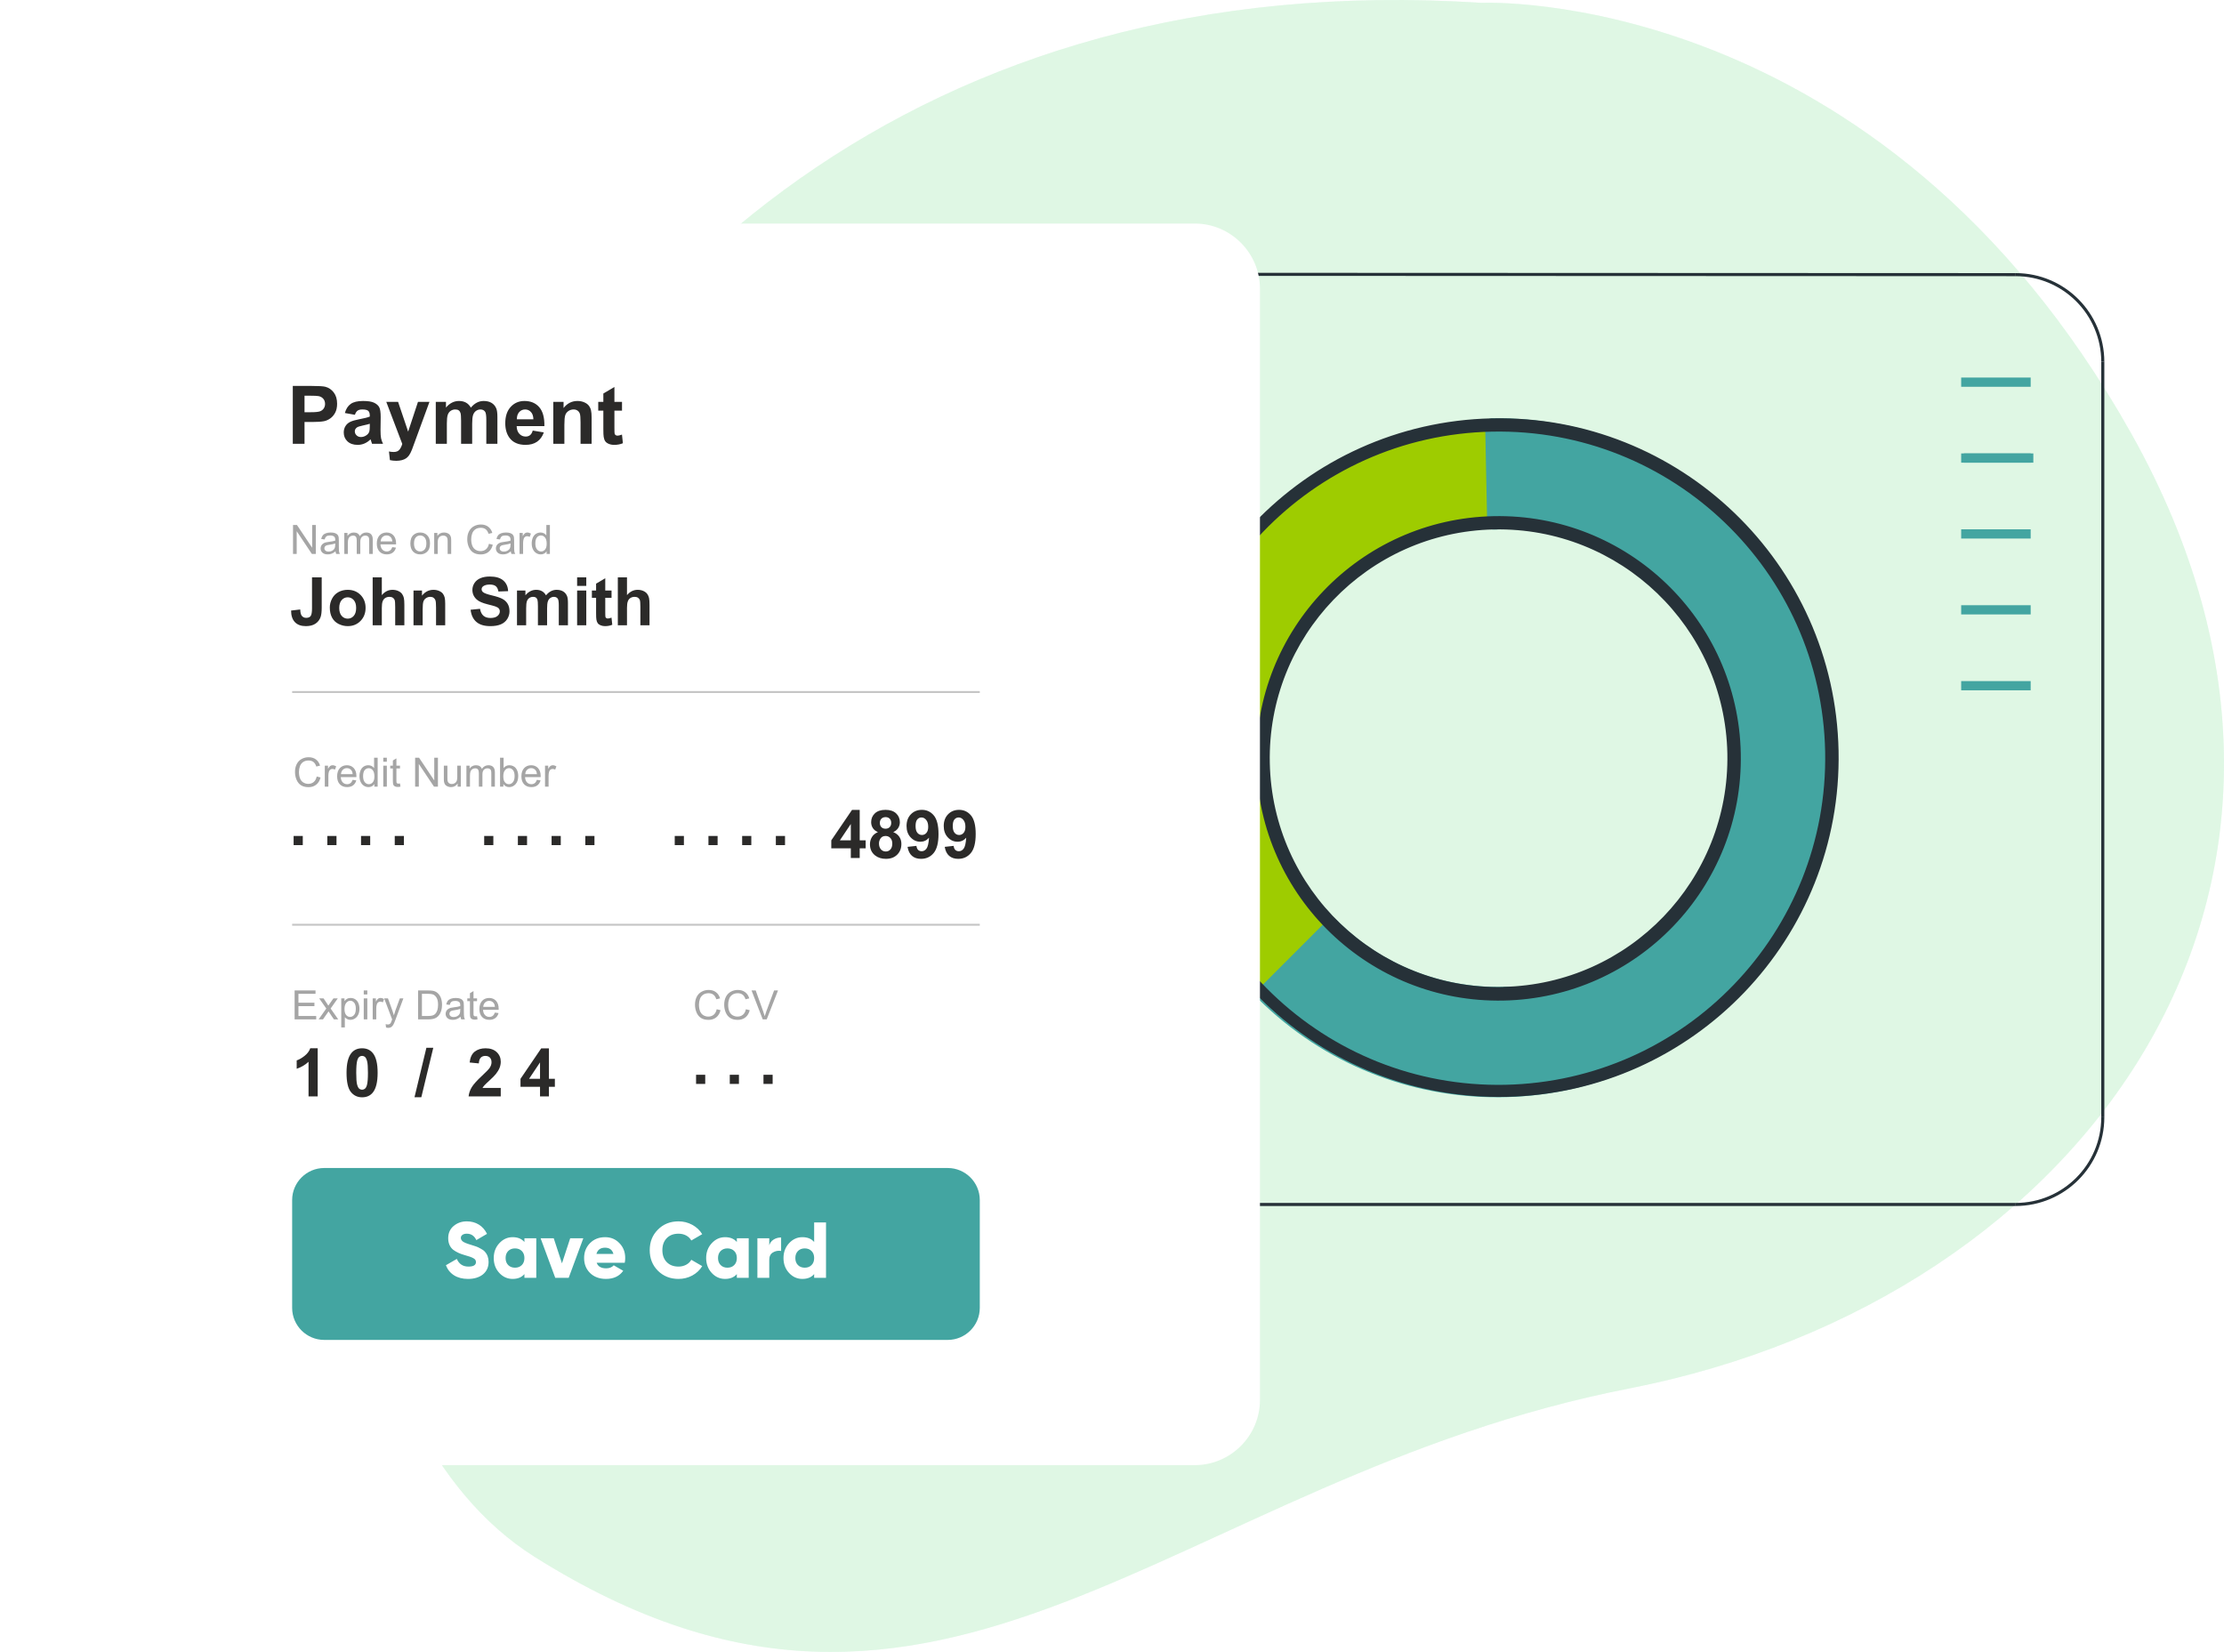 <svg width="3025" height="2247" viewBox="0 0 3025 2247" fill="none" xmlns="http://www.w3.org/2000/svg">
<path d="M2014.83 3.861C2014.83 3.861 2556.79 -21.49 2899.57 590.939C3242.34 1203.37 2839.04 1766.76 2215.88 1888.54C1592.73 2010.33 1282.37 2467.35 726.993 2117.45C171.62 1767.52 480.25 -95.903 2014.83 3.861V3.861Z" fill="#DFF7E5"/>
<path d="M2014.83 3.861C2014.83 3.861 2556.79 -21.49 2899.57 590.939C3242.34 1203.37 2839.04 1766.76 2215.88 1888.54C1592.73 2010.33 1282.37 2467.35 726.993 2117.45C171.62 1767.52 480.25 -95.903 2014.83 3.861V3.861Z" fill="#DFF7E5" fill-opacity="0.4"/>
<path d="M2741.72 373.544C2807.11 373.693 2860.07 426.707 2860.14 492.114" stroke="#263138" stroke-width="4.168" stroke-miterlimit="10" stroke-linejoin="round"/>
<path d="M2860.14 492.113V1519.69" stroke="#263138" stroke-width="4.168" stroke-miterlimit="10" stroke-linejoin="round"/>
<path d="M2860.14 1519.69C2860.07 1585.1 2807.11 1638.11 2741.72 1638.25" stroke="#263138" stroke-width="4.168" stroke-miterlimit="10" stroke-linejoin="round"/>
<path d="M2741.72 1638.25H1496.91" stroke="#263138" stroke-width="4.168" stroke-miterlimit="10" stroke-linejoin="round"/>
<path d="M1496.91 1638.25C1431.48 1638.11 1378.49 1585.11 1378.34 1519.69" stroke="#263138" stroke-width="4.168" stroke-miterlimit="10" stroke-linejoin="round"/>
<path d="M1378.34 1519.69V491.606" stroke="#263138" stroke-width="4.168" stroke-miterlimit="10" stroke-linejoin="round"/>
<path d="M1378.34 491.607C1378.49 426.185 1431.48 373.186 1496.91 373.052" stroke="#263138" stroke-width="4.168" stroke-miterlimit="10" stroke-linejoin="round"/>
<path d="M1496.91 373.052L2741.72 373.544" stroke="#263138" stroke-width="4.168" stroke-miterlimit="10" stroke-linejoin="round"/>
<path d="M2762.05 513.528H2667.52V526.085H2762.05V513.528Z" fill="#43A5A1"/>
<path d="M2762.05 616.737H2667.52V629.294H2762.05V616.737Z" fill="#43A5A1"/>
<path d="M2762.05 719.947H2667.52V732.504H2762.05V719.947Z" fill="#43A5A1"/>
<path d="M2762.05 823.172H2667.52V835.713H2762.05V823.172Z" fill="#43A5A1"/>
<path d="M2765.66 616.737H2671.14V629.294H2765.66V616.737Z" fill="#43A5A1"/>
<path d="M2762.05 926.382H2667.52V938.938H2762.05V926.382Z" fill="#43A5A1"/>
<path d="M2047.53 1484.72C1797.22 1489.81 1590.18 1291.02 1585.08 1040.72C1579.99 790.409 1778.77 583.363 2029.1 578.263C2279.4 573.178 2486.45 771.962 2491.53 1022.27C2496.64 1272.59 2297.84 1479.62 2047.53 1484.72ZM2031.8 711.283C1854.5 714.892 1713.71 861.542 1717.32 1038.82C1720.91 1216.12 1867.56 1356.92 2044.86 1353.31C2222.14 1349.7 2362.94 1203.05 2359.34 1025.77C2355.73 848.479 2209.09 707.675 2031.8 711.283Z" fill="#C6FF00"/>
<path d="M2047.53 1484.72C1797.22 1489.81 1590.18 1291.02 1585.08 1040.72C1579.99 790.409 1778.77 583.363 2029.1 578.263C2279.4 573.178 2486.45 771.962 2491.53 1022.27C2496.64 1272.59 2297.84 1479.62 2047.53 1484.72ZM2031.8 711.283C1854.5 714.892 1713.71 861.542 1717.32 1038.82C1720.91 1216.12 1867.56 1356.92 2044.86 1353.31C2222.14 1349.7 2362.94 1203.05 2359.34 1025.77C2355.73 848.479 2209.09 707.675 2031.8 711.283Z" fill="black" fill-opacity="0.2"/>
<path d="M2364.05 1355.85C2184.59 1536.84 1892.39 1538.11 1711.37 1358.68C1707.94 1355.13 1707.82 1349.54 1711.12 1345.84L1805.14 1251.8C1806.93 1250.13 1809.27 1249.16 1811.72 1249.06C1814.1 1249.22 1816.39 1250.16 1818.19 1251.74C1878.06 1311.68 1959.93 1344.41 2044.64 1342.28C2052.12 1342.13 2059.55 1341.98 2066.9 1341.82C2134.98 1337.97 2199.91 1311.83 2251.65 1267.42C2256.38 1263.11 2261.11 1258.99 2265.64 1254.49C2374.68 1145.46 2389.49 973.804 2300.72 847.718C2300.3 847.182 2299.95 846.57 2299.69 845.929C2297.61 843.17 2295.36 840.605 2293.1 837.846C2230.37 758.497 2132.96 714.654 2031.98 720.321C2027 720.41 2022.86 716.458 2022.78 711.477L2020.06 578.457C2019.96 573.432 2023.88 569.242 2028.9 569.033C2283.77 564.768 2493.85 767.906 2498.13 1022.78C2500.22 1147.36 2451.87 1267.48 2364.05 1355.85V1355.85Z" fill="#43A5A1"/>
<path d="M2028.9 569.033C1774.06 574.774 1572.12 786.025 1577.86 1040.87C1583.6 1295.71 1794.84 1497.64 2049.68 1491.9C2304.13 1486.17 2505.91 1275.54 2500.75 1021.09C2495.56 766.236 2284.76 563.843 2029.9 569.018C2029.58 569.033 2029.23 569.033 2028.9 569.033V569.033ZM2047.34 1475.49C1802.01 1480.49 1599.09 1285.66 1594.1 1040.33C1589.12 795.003 1783.95 592.088 2029.28 587.092C2274.59 582.111 2477.52 776.944 2482.5 1022.25C2487.27 1267.51 2292.57 1470.29 2047.34 1475.49ZM2031.6 702.053C1849.67 705.766 1705.17 856.249 1708.87 1038.2C1712.58 1220.14 1863.06 1364.63 2045.01 1360.93C2226.96 1357.24 2371.45 1206.74 2367.75 1024.79C2364.05 842.857 2213.55 698.354 2031.6 702.053ZM2044.64 1342.47C1872.78 1345.98 1730.62 1209.48 1727.13 1037.63C1723.63 865.763 1860.11 723.616 2031.98 720.112C2203.84 716.622 2345.99 853.102 2349.49 1024.97C2352.76 1196.72 2216.36 1338.67 2044.64 1342.28V1342.47V1342.47Z" fill="#263138"/>
<g filter="url(#filter0_d_100_66)">
<path fill-rule="evenodd" clip-rule="evenodd" d="M113.625 279.072H1625.09C1673.84 279.072 1713.73 318.963 1713.73 367.712V1879.17C1713.73 1927.92 1673.84 1967.8 1625.09 1967.8H113.625C64.876 1967.8 25 1927.92 25 1879.17V367.712C25 318.963 64.876 279.072 113.625 279.072V279.072Z" fill="white"/>
<path d="M398.246 578.665V499.927H423.747C433.41 499.927 439.703 500.314 442.626 501.09C447.144 502.283 450.917 504.848 453.959 508.815C457.002 512.766 458.523 517.881 458.523 524.16C458.523 528.991 457.643 533.048 455.898 536.343C454.138 539.639 451.916 542.234 449.232 544.113C446.533 545.992 443.789 547.229 441 547.841C437.198 548.586 431.725 548.974 424.537 548.974H414.203V578.665H398.246V578.665ZM414.203 513.229V535.672H422.867C429.115 535.672 433.276 535.24 435.393 534.419C437.496 533.599 439.151 532.317 440.344 530.542C441.537 528.768 442.134 526.74 442.134 524.398C442.134 521.52 441.299 519.149 439.628 517.285C437.943 515.406 435.826 514.243 433.246 513.766C431.352 513.408 427.564 513.229 421.838 513.229H414.203ZM482.726 539.192L469.081 536.761C470.617 531.198 473.271 527.068 477.029 524.398C480.802 521.714 486.379 520.387 493.791 520.387C500.516 520.387 505.542 521.162 508.838 522.758C512.118 524.354 514.445 526.367 515.787 528.827C517.129 531.288 517.8 535.777 517.8 542.338L517.576 559.935C517.576 564.945 517.815 568.644 518.292 571.03C518.769 573.401 519.679 575.951 520.991 578.665H506.034C505.646 577.681 505.154 576.219 504.587 574.266C504.349 573.371 504.17 572.789 504.051 572.506C501.486 575.041 498.742 576.935 495.804 578.188C492.866 579.455 489.764 580.097 486.439 580.097C480.593 580.097 475.97 578.501 472.6 575.31C469.23 572.148 467.545 568.107 467.545 563.231C467.545 560.024 468.305 557.146 469.856 554.626C471.392 552.106 473.54 550.167 476.328 548.825C479.087 547.483 483.084 546.32 488.303 545.306C495.342 543.993 500.248 542.741 502.962 541.607V540.086C502.962 537.149 502.246 535.061 500.815 533.793C499.368 532.555 496.654 531.929 492.672 531.929C489.973 531.929 487.885 532.466 486.379 533.54C484.858 534.598 483.65 536.492 482.726 539.192V539.192ZM502.962 551.39C501.023 552.031 497.966 552.807 493.776 553.701C489.585 554.596 486.842 555.476 485.559 556.326C483.606 557.743 482.606 559.502 482.606 561.635C482.606 563.767 483.397 565.587 484.977 567.123C486.543 568.659 488.542 569.434 490.987 569.434C493.701 569.434 496.296 568.539 498.772 566.75C500.591 565.378 501.799 563.738 502.365 561.754C502.753 560.472 502.962 558.011 502.962 554.402V551.39V551.39ZM525.405 521.595H541.466L555.156 562.082L568.518 521.595H584.146L564.014 576.533L560.39 586.434C559.048 589.76 557.781 592.295 556.573 594.055C555.38 595.785 553.993 597.216 552.427 598.305C550.876 599.393 548.952 600.243 546.656 600.855C544.389 601.451 541.794 601.765 538.916 601.765C536.023 601.765 533.16 601.451 530.356 600.855L529.044 589.089C531.4 589.536 533.548 589.775 535.456 589.775C538.976 589.775 541.571 588.746 543.256 586.688C544.956 584.615 546.253 581.976 547.148 578.784L525.405 521.595V521.595ZM592.736 521.595H606.589V529.379C611.555 523.384 617.49 520.387 624.35 520.387C628.004 520.387 631.18 521.132 633.849 522.639C636.549 524.13 638.741 526.411 640.456 529.454C642.961 526.411 645.675 524.13 648.568 522.639C651.461 521.132 654.563 520.387 657.859 520.387C662.049 520.387 665.583 521.222 668.491 522.922C671.384 524.637 673.562 527.127 674.978 530.423C676.037 532.839 676.544 536.791 676.544 542.234V578.665H661.467V546.096C661.467 540.429 660.96 536.791 659.917 535.15C658.53 533.003 656.367 531.929 653.459 531.929C651.357 531.929 649.358 532.57 647.494 533.853C645.63 535.15 644.288 537.044 643.453 539.52C642.633 542.01 642.23 545.932 642.23 551.3V578.665H627.154V547.438C627.154 541.906 626.885 538.312 626.348 536.716C625.826 535.105 624.991 533.883 623.858 533.107C622.74 532.317 621.204 531.929 619.28 531.929C616.954 531.929 614.866 532.555 613.017 533.793C611.138 535.061 609.825 536.865 609.02 539.221C608.2 541.592 607.797 545.514 607.797 550.972V578.665H592.736V521.595V521.595ZM724.622 560.636L739.684 563.156C737.76 568.674 734.703 572.879 730.542 575.772C726.367 578.65 721.147 580.097 714.884 580.097C704.967 580.097 697.615 576.861 692.873 570.374C689.115 565.154 687.236 558.593 687.236 550.659C687.236 541.205 689.697 533.778 694.633 528.425C699.569 523.056 705.817 520.387 713.363 520.387C721.833 520.387 728.529 523.19 733.435 528.797C738.327 534.405 740.683 542.994 740.459 554.581H702.73C702.85 559.055 704.058 562.545 706.384 565.035C708.696 567.525 711.589 568.778 715.033 568.778C717.404 568.778 719.388 568.122 720.969 566.839C722.594 565.572 723.802 563.499 724.622 560.636V560.636ZM725.502 545.35C725.398 540.966 724.279 537.626 722.132 535.359C719.984 533.062 717.39 531.929 714.303 531.929C711.022 531.929 708.308 533.137 706.16 535.538C704.028 537.939 702.969 541.22 703.014 545.35H725.502ZM804.702 578.665H789.641V549.586C789.641 543.427 789.313 539.445 788.671 537.641C788.015 535.836 786.971 534.434 785.495 533.435C784.034 532.421 782.274 531.929 780.216 531.929C777.577 531.929 775.22 532.645 773.118 534.077C771.015 535.508 769.583 537.402 768.823 539.758C768.033 542.114 767.645 546.484 767.645 552.866V578.665H752.568V521.595H766.541V529.961C771.552 523.563 777.83 520.387 785.435 520.387C788.776 520.387 791.833 520.983 794.607 522.176C797.395 523.384 799.483 524.905 800.9 526.754C802.331 528.633 803.316 530.736 803.867 533.107C804.434 535.463 804.702 538.834 804.702 543.233V578.665V578.665ZM846.04 521.595V533.569H835.706V556.684C835.706 561.381 835.795 564.11 836.004 564.886C836.198 565.661 836.645 566.303 837.361 566.81C838.047 567.302 838.897 567.555 839.896 567.555C841.313 567.555 843.326 567.078 845.98 566.109L847.248 577.845C843.744 579.351 839.792 580.097 835.363 580.097C832.649 580.097 830.203 579.634 828.026 578.725C825.848 577.815 824.253 576.622 823.239 575.176C822.21 573.699 821.524 571.746 821.121 569.255C820.808 567.496 820.644 563.931 820.644 558.563V533.569H813.71V521.595H820.644V510.261L835.706 501.358V521.595H846.04V521.595Z" fill="#2B2A29"/>
<path fill-rule="evenodd" clip-rule="evenodd" d="M440.927 1563.67H1289.11C1313.07 1563.67 1332.67 1583.26 1332.67 1607.21V1753.94C1332.67 1777.89 1313.07 1797.48 1289.11 1797.48H440.927C416.977 1797.48 397.367 1777.89 397.367 1753.94V1607.21C397.367 1583.26 416.977 1563.67 440.927 1563.67V1563.67Z" fill="#43A5A1"/>
<path d="M398.559 728.446V689.062H403.897L424.566 719.976V689.062H429.562V728.446H424.208L403.554 697.533V728.446H398.559V728.446ZM456.36 724.867C454.555 726.403 452.825 727.462 451.17 728.103C449.515 728.73 447.725 729.043 445.831 729.043C442.685 729.043 440.284 728.282 438.599 726.746C436.914 725.225 436.064 723.272 436.064 720.901C436.064 719.514 436.392 718.246 437.018 717.083C437.659 715.935 438.494 715.01 439.523 714.309C440.552 713.623 441.715 713.087 442.998 712.729C443.952 712.49 445.399 712.236 447.308 712.013C451.215 711.551 454.108 710.984 455.942 710.343C455.957 709.686 455.972 709.269 455.972 709.09C455.972 707.136 455.51 705.75 454.6 704.944C453.362 703.856 451.513 703.304 449.082 703.304C446.801 703.304 445.116 703.707 444.027 704.512C442.938 705.302 442.133 706.719 441.626 708.747L436.884 708.091C437.316 706.063 438.032 704.422 439.016 703.185C440.001 701.932 441.432 700.977 443.311 700.306C445.16 699.635 447.338 699.292 449.798 699.292C452.229 699.292 454.227 699.576 455.748 700.157C457.269 700.739 458.403 701.455 459.118 702.32C459.834 703.185 460.341 704.288 460.625 705.615C460.789 706.45 460.863 707.927 460.863 710.059V716.472C460.863 720.96 460.968 723.794 461.161 724.987C461.355 726.195 461.758 727.343 462.354 728.446H457.284C456.807 727.417 456.494 726.224 456.36 724.867V724.867ZM455.972 714.145C454.212 714.861 451.573 715.458 448.053 715.95C446.055 716.248 444.638 716.561 443.818 716.919C442.998 717.277 442.357 717.799 441.909 718.47C441.462 719.171 441.238 719.931 441.238 720.766C441.238 722.034 441.716 723.108 442.7 723.973C443.684 724.823 445.116 725.255 446.995 725.255C448.844 725.255 450.514 724.852 451.96 724.032C453.407 723.227 454.481 722.109 455.167 720.707C455.689 719.618 455.942 718.023 455.942 715.905L455.972 714.145V714.145ZM468.305 728.446V699.904H472.644V703.93C473.539 702.543 474.717 701.41 476.208 700.56C477.699 699.71 479.385 699.292 481.278 699.292C483.381 699.292 485.111 699.74 486.468 700.605C487.81 701.485 488.765 702.707 489.316 704.273C491.583 700.948 494.536 699.292 498.159 699.292C500.993 699.292 503.185 700.068 504.706 701.634C506.242 703.214 507.018 705.615 507.018 708.866V728.446H502.171V710.477C502.171 708.553 502.007 707.151 501.694 706.301C501.381 705.451 500.814 704.78 499.979 704.258C499.159 703.736 498.189 703.468 497.071 703.468C495.058 703.468 493.387 704.139 492.06 705.466C490.733 706.808 490.077 708.941 490.077 711.879V728.446H485.23V709.91C485.23 707.778 484.843 706.152 484.052 705.078C483.262 704.02 481.979 703.468 480.19 703.468C478.833 703.468 477.58 703.826 476.417 704.542C475.269 705.257 474.434 706.301 473.912 707.688C473.39 709.06 473.136 711.058 473.136 713.653V728.446H468.305V728.446ZM533.577 719.201L538.573 719.857C537.797 722.765 536.336 725.031 534.218 726.627C532.086 728.238 529.371 729.043 526.061 729.043C521.9 729.043 518.605 727.76 516.174 725.195C513.728 722.631 512.505 719.037 512.505 714.414C512.505 709.627 513.743 705.899 516.204 703.259C518.664 700.62 521.87 699.292 525.792 699.292C529.61 699.292 532.712 700.59 535.128 703.185C537.529 705.779 538.737 709.418 538.737 714.13C538.737 714.414 538.737 714.831 538.722 715.413H517.456C517.65 718.53 518.53 720.93 520.111 722.586C521.706 724.256 523.69 725.091 526.061 725.091C527.835 725.091 529.342 724.614 530.594 723.674C531.847 722.75 532.846 721.259 533.577 719.201V719.201ZM517.74 711.446H533.622C533.413 709.045 532.801 707.256 531.802 706.048C530.266 704.184 528.268 703.259 525.822 703.259C523.615 703.259 521.751 703.99 520.23 705.481C518.739 706.957 517.904 708.956 517.74 711.446V711.446ZM558.153 714.175C558.153 708.896 559.614 704.989 562.567 702.454C565.012 700.351 568.01 699.292 571.529 699.292C575.451 699.292 578.657 700.575 581.148 703.14C583.638 705.705 584.876 709.254 584.876 713.773C584.876 717.426 584.324 720.304 583.236 722.407C582.132 724.51 580.521 726.135 578.419 727.298C576.316 728.461 574.02 729.043 571.529 729.043C567.548 729.043 564.312 727.775 561.851 725.21C559.39 722.66 558.153 718.977 558.153 714.175V714.175ZM563.104 714.175C563.104 717.829 563.909 720.558 565.49 722.362C567.1 724.181 569.113 725.091 571.529 725.091C573.945 725.091 575.928 724.181 577.539 722.347C579.135 720.528 579.925 717.754 579.925 714.026C579.925 710.507 579.12 707.837 577.524 706.033C575.914 704.214 573.915 703.304 571.529 703.304C569.113 703.304 567.1 704.199 565.49 706.018C563.909 707.822 563.104 710.536 563.104 714.175V714.175ZM590.558 728.446V699.904H594.897V703.945C596.985 700.843 600.012 699.292 603.964 699.292C605.694 699.292 607.26 699.606 608.706 700.217C610.138 700.828 611.226 701.649 611.942 702.648C612.658 703.647 613.15 704.84 613.448 706.212C613.612 707.107 613.702 708.672 613.702 710.909V728.446H608.87V711.103C608.87 709.135 608.676 707.658 608.304 706.674C607.931 705.705 607.26 704.929 606.305 704.348C605.351 703.766 604.232 703.468 602.95 703.468C600.892 703.468 599.117 704.124 597.626 705.436C596.135 706.734 595.389 709.224 595.389 712.863V728.446H590.558V728.446ZM665.061 714.622L670.295 715.95C669.206 720.23 667.238 723.481 664.405 725.732C661.571 727.969 658.111 729.103 654.01 729.103C649.775 729.103 646.331 728.238 643.676 726.508C641.022 724.778 639.008 722.288 637.622 719.007C636.235 715.726 635.534 712.222 635.534 708.464C635.534 704.363 636.309 700.784 637.89 697.742C639.456 694.684 641.678 692.358 644.571 690.777C647.449 689.197 650.64 688.406 654.1 688.406C658.037 688.406 661.347 689.405 664.017 691.419C666.701 693.417 668.58 696.235 669.639 699.859L664.524 701.067C663.614 698.219 662.287 696.116 660.557 694.819C658.812 693.506 656.635 692.865 654.01 692.865C650.983 692.865 648.463 693.581 646.435 695.027C644.407 696.474 642.975 698.427 642.17 700.873C641.335 703.319 640.932 705.839 640.932 708.434C640.932 711.774 641.409 714.697 642.379 717.187C643.363 719.693 644.869 721.557 646.927 722.795C648.97 724.032 651.192 724.644 653.578 724.644C656.501 724.644 658.961 723.809 660.975 722.123C662.988 720.438 664.36 717.948 665.061 714.622V714.622ZM694.766 724.867C692.977 726.403 691.247 727.462 689.592 728.103C687.922 728.73 686.147 729.043 684.238 729.043C681.107 729.043 678.691 728.282 677.006 726.746C675.321 725.225 674.485 723.272 674.485 720.901C674.485 719.514 674.799 718.246 675.44 717.083C676.081 715.935 676.916 715.01 677.93 714.309C678.974 713.623 680.122 713.087 681.42 712.729C682.374 712.49 683.806 712.236 685.729 712.013C689.637 711.551 692.515 710.984 694.364 710.343C694.379 709.686 694.394 709.269 694.394 709.09C694.394 707.136 693.931 705.75 693.007 704.944C691.769 703.856 689.935 703.304 687.489 703.304C685.208 703.304 683.522 703.707 682.449 704.512C681.36 705.302 680.555 706.719 680.033 708.747L675.306 708.091C675.738 706.063 676.439 704.422 677.438 703.185C678.422 701.932 679.854 700.977 681.718 700.306C683.582 699.635 685.759 699.292 688.205 699.292C690.651 699.292 692.634 699.576 694.17 700.157C695.691 700.739 696.81 701.455 697.525 702.32C698.241 703.185 698.748 704.288 699.046 705.615C699.196 706.45 699.285 707.927 699.285 710.059V716.472C699.285 720.96 699.389 723.794 699.583 724.987C699.777 726.195 700.18 727.343 700.761 728.446H695.706C695.229 727.417 694.916 726.224 694.766 724.867V724.867ZM694.394 714.145C692.634 714.861 689.994 715.458 686.475 715.95C684.477 716.248 683.06 716.561 682.24 716.919C681.405 717.277 680.779 717.799 680.331 718.47C679.884 719.171 679.645 719.931 679.645 720.766C679.645 722.034 680.137 723.108 681.122 723.973C682.091 724.823 683.522 725.255 685.401 725.255C687.265 725.255 688.921 724.852 690.382 724.032C691.829 723.227 692.902 722.109 693.573 720.707C694.11 719.618 694.364 718.023 694.364 715.905L694.394 714.145V714.145ZM706.667 728.446V699.904H711.006V704.273C712.11 702.245 713.139 700.903 714.078 700.262C715.033 699.62 716.062 699.292 717.195 699.292C718.82 699.292 720.476 699.799 722.176 700.828L720.446 705.287C719.268 704.631 718.105 704.303 716.927 704.303C715.868 704.303 714.928 704.616 714.093 705.257C713.258 705.884 712.662 706.764 712.304 707.897C711.767 709.612 711.498 711.476 711.498 713.534V728.446H706.667V728.446ZM743.456 728.446V724.823C741.652 727.641 738.982 729.043 735.478 729.043C733.211 729.043 731.108 728.417 729.214 727.164C727.306 725.926 725.829 724.167 724.785 721.93C723.742 719.693 723.22 717.113 723.22 714.19C723.22 711.357 723.697 708.777 724.636 706.465C725.591 704.154 727.007 702.379 728.901 701.142C730.795 699.904 732.913 699.292 735.254 699.292C736.984 699.292 738.505 699.665 739.847 700.381C741.189 701.112 742.278 702.066 743.113 703.229V689.062H747.96V728.446H743.456V728.446ZM728.156 714.205C728.156 717.859 728.931 720.573 730.482 722.377C732.018 724.181 733.837 725.091 735.94 725.091C738.058 725.091 739.862 724.226 741.338 722.496C742.815 720.781 743.56 718.142 743.56 714.608C743.56 710.715 742.815 707.867 741.294 706.033C739.787 704.214 737.938 703.304 735.716 703.304C733.569 703.304 731.779 704.184 730.333 705.928C728.886 707.673 728.156 710.432 728.156 714.205V714.205Z" fill="#A5A5A5"/>
<path d="M424.388 760.329H437.571V801.593C437.571 806.991 437.108 811.137 436.154 814.044C434.871 817.832 432.575 820.889 429.22 823.186C425.894 825.482 421.48 826.631 415.992 826.631C409.565 826.631 404.614 824.841 401.169 821.247C397.695 817.653 395.95 812.389 395.92 805.44L408.372 803.978C408.536 807.707 409.058 810.316 409.997 811.852C411.414 814.194 413.547 815.357 416.425 815.357C419.318 815.357 421.391 814.522 422.584 812.837C423.777 811.166 424.388 807.707 424.388 802.428V760.329V760.329ZM448.591 801.279C448.591 797.119 449.605 793.107 451.663 789.215C453.706 785.323 456.599 782.37 460.342 780.327C464.085 778.269 468.261 777.24 472.884 777.24C480.012 777.24 485.858 779.567 490.421 784.204C494.984 788.857 497.251 794.703 497.251 801.801C497.251 808.959 494.954 814.88 490.361 819.577C485.753 824.289 479.952 826.631 472.973 826.631C468.648 826.631 464.533 825.646 460.596 823.693C456.689 821.739 453.706 818.876 451.663 815.088C449.605 811.301 448.591 806.693 448.591 801.279V801.279ZM461.416 801.935C461.416 806.618 462.519 810.212 464.741 812.702C466.963 815.208 469.692 816.445 472.958 816.445C476.194 816.445 478.923 815.208 481.13 812.702C483.322 810.212 484.426 806.588 484.426 801.846C484.426 797.223 483.322 793.659 481.13 791.169C478.923 788.678 476.194 787.426 472.958 787.426C469.692 787.426 466.963 788.678 464.741 791.169C462.519 793.659 461.416 797.253 461.416 801.935V801.935ZM519.336 760.329V784.458C523.392 779.656 528.239 777.24 533.861 777.24C536.754 777.24 539.364 777.777 541.69 778.836C544.002 779.91 545.746 781.267 546.924 782.937C548.102 784.577 548.908 786.412 549.34 788.425C549.773 790.453 549.996 793.57 549.996 797.805V825.453H537.529V800.564C537.529 795.613 537.291 792.481 536.814 791.139C536.336 789.812 535.486 788.753 534.264 787.977C533.056 787.187 531.535 786.799 529.715 786.799C527.613 786.799 525.749 787.291 524.093 788.305C522.453 789.305 521.245 790.826 520.484 792.854C519.724 794.882 519.336 797.879 519.336 801.831V825.453H506.884V760.329H519.336V760.329ZM605.546 825.453H593.094V801.399C593.094 796.299 592.81 793.003 592.288 791.527C591.737 790.02 590.872 788.872 589.664 788.037C588.441 787.202 586.994 786.799 585.294 786.799C583.117 786.799 581.164 787.381 579.434 788.574C577.689 789.752 576.496 791.333 575.87 793.271C575.213 795.225 574.9 798.834 574.9 804.113V825.453H562.433V778.239H573.991V785.174C578.121 779.88 583.326 777.24 589.619 777.24C592.378 777.24 594.898 777.747 597.195 778.732C599.491 779.731 601.221 780.983 602.399 782.519C603.577 784.07 604.397 785.815 604.845 787.769C605.322 789.722 605.546 792.511 605.546 796.149V825.453V825.453ZM640.083 804.351L652.893 803.069C653.668 807.364 655.219 810.51 657.575 812.523C659.917 814.537 663.093 815.536 667.075 815.536C671.295 815.536 674.471 814.641 676.604 812.851C678.751 811.062 679.825 808.974 679.825 806.573C679.825 805.037 679.363 803.725 678.468 802.636C677.573 801.563 676.007 800.623 673.756 799.833C672.235 799.281 668.745 798.342 663.287 796.984C656.263 795.225 651.342 793.077 648.509 790.512C644.512 786.918 642.529 782.534 642.529 777.374C642.529 774.049 643.468 770.932 645.332 768.024C647.211 765.131 649.91 762.939 653.445 761.418C656.979 759.897 661.229 759.151 666.225 759.151C674.367 759.151 680.496 760.956 684.612 764.58C688.728 768.203 690.89 773.02 691.099 779.06L677.916 779.522C677.349 776.152 676.157 773.751 674.322 772.274C672.488 770.798 669.729 770.067 666.061 770.067C662.273 770.067 659.29 770.843 657.158 772.423C655.786 773.438 655.085 774.795 655.085 776.495C655.085 778.031 655.741 779.358 657.039 780.446C658.694 781.848 662.705 783.31 669.088 784.831C675.471 786.322 680.183 787.903 683.24 789.513C686.297 791.124 688.683 793.331 690.413 796.134C692.143 798.938 693.008 802.398 693.008 806.499C693.008 810.227 691.979 813.731 689.906 816.997C687.833 820.248 684.895 822.679 681.107 824.26C677.32 825.84 672.592 826.631 666.941 826.631C658.709 826.631 652.386 824.737 647.972 820.934C643.558 817.146 640.933 811.614 640.083 804.351V804.351ZM703.193 778.239H714.661V784.682C718.762 779.731 723.653 777.24 729.35 777.24C732.362 777.24 734.986 777.867 737.194 779.104C739.43 780.357 741.25 782.236 742.652 784.741C744.724 782.236 746.976 780.357 749.362 779.104C751.763 777.867 754.328 777.24 757.057 777.24C760.517 777.24 763.44 777.941 765.841 779.358C768.241 780.76 770.031 782.818 771.209 785.547C772.074 787.56 772.506 790.811 772.506 795.314V825.453H760.04V798.52C760.04 793.823 759.622 790.811 758.757 789.469C757.594 787.694 755.804 786.799 753.418 786.799C751.674 786.799 750.018 787.321 748.467 788.38C746.946 789.469 745.828 791.019 745.142 793.077C744.456 795.135 744.128 798.371 744.128 802.815V825.453H731.661V799.624C731.661 795.046 731.437 792.063 730.99 790.751C730.558 789.424 729.872 788.425 728.932 787.769C728.007 787.112 726.74 786.799 725.144 786.799C723.221 786.799 721.491 787.306 719.955 788.335C718.419 789.394 717.33 790.87 716.659 792.824C715.988 794.777 715.66 798.028 715.66 802.547V825.453H703.193V778.239V778.239ZM784.973 771.887V760.329H797.44V771.887H784.973ZM784.973 825.453V778.239H797.44V825.453H784.973ZM831.799 778.239V788.156H823.254V807.274C823.254 811.151 823.328 813.418 823.493 814.044C823.657 814.686 824.029 815.223 824.611 815.64C825.193 816.058 825.893 816.266 826.729 816.266C827.892 816.266 829.562 815.864 831.754 815.073L832.798 824.767C829.905 826.004 826.639 826.631 822.956 826.631C820.719 826.631 818.706 826.258 816.901 825.497C815.097 824.737 813.77 823.753 812.949 822.56C812.099 821.337 811.518 819.726 811.19 817.653C810.921 816.207 810.787 813.269 810.787 808.825V788.156H805.061V778.239H810.787V768.874L823.254 761.508V778.239H831.799V778.239ZM852.811 760.329V784.458C856.852 779.656 861.713 777.24 867.335 777.24C870.228 777.24 872.838 777.777 875.15 778.836C877.476 779.91 879.221 781.267 880.399 782.937C881.577 784.577 882.382 786.412 882.815 788.425C883.247 790.453 883.456 793.57 883.456 797.805V825.453H871.004V800.564C871.004 795.613 870.765 792.481 870.288 791.139C869.796 789.812 868.961 788.753 867.738 787.977C866.53 787.187 865.009 786.799 863.175 786.799C861.087 786.799 859.223 787.291 857.568 788.305C855.912 789.305 854.719 790.826 853.959 792.854C853.183 794.882 852.811 797.879 852.811 801.831V825.453H840.344V760.329H852.811V760.329Z" fill="#2B2A29"/>
<path d="M430.769 1031.17L436.003 1032.48C434.915 1036.76 432.946 1040.01 430.113 1042.27C427.279 1044.5 423.82 1045.64 419.719 1045.64C415.484 1045.64 412.039 1044.77 409.384 1043.04C406.73 1041.33 404.702 1038.82 403.33 1035.54C401.943 1032.26 401.242 1028.76 401.242 1025C401.242 1020.9 402.018 1017.32 403.598 1014.28C405.164 1011.22 407.386 1008.91 410.279 1007.31C413.157 1005.73 416.349 1004.94 419.808 1004.94C423.745 1004.94 427.056 1005.94 429.725 1007.95C432.409 1009.95 434.288 1012.77 435.347 1016.39L430.232 1017.6C429.322 1014.75 427.995 1012.67 426.251 1011.35C424.521 1010.06 422.343 1009.4 419.719 1009.4C416.692 1009.4 414.171 1010.12 412.143 1011.56C410.115 1013.02 408.684 1014.98 407.878 1017.41C407.043 1019.85 406.641 1022.37 406.641 1024.97C406.641 1028.31 407.118 1031.23 408.087 1033.74C409.071 1036.23 410.577 1038.09 412.635 1039.33C414.678 1040.57 416.9 1041.18 419.286 1041.18C422.209 1041.18 424.67 1040.34 426.683 1038.66C428.696 1036.97 430.068 1034.48 430.769 1031.17V1031.17ZM441.789 1044.98V1016.44H446.129V1020.81C447.232 1018.78 448.261 1017.45 449.201 1016.8C450.155 1016.15 451.184 1015.83 452.318 1015.83C453.943 1015.83 455.598 1016.35 457.298 1017.36L455.569 1021.82C454.391 1021.17 453.227 1020.84 452.049 1020.84C450.99 1020.84 450.051 1021.15 449.216 1021.79C448.381 1022.42 447.784 1023.3 447.426 1024.43C446.889 1026.15 446.621 1028.03 446.621 1030.07V1044.98H441.789V1044.98ZM479.623 1035.73L484.618 1036.39C483.843 1039.3 482.381 1041.57 480.264 1043.18C478.131 1044.77 475.417 1045.58 472.107 1045.58C467.946 1045.58 464.65 1044.29 462.22 1041.73C459.774 1039.18 458.551 1035.57 458.551 1030.95C458.551 1026.16 459.789 1022.43 462.249 1019.79C464.71 1017.15 467.916 1015.83 471.838 1015.83C475.656 1015.83 478.758 1017.12 481.173 1019.72C483.574 1022.31 484.782 1025.95 484.782 1030.66C484.782 1030.95 484.782 1031.38 484.752 1031.95H463.502C463.681 1035.06 464.576 1037.46 466.156 1039.13C467.752 1040.79 469.736 1041.63 472.107 1041.63C473.881 1041.63 475.387 1041.15 476.64 1040.22C477.893 1039.28 478.892 1037.79 479.623 1035.73V1035.73ZM463.785 1027.98H479.667C479.459 1025.58 478.847 1023.79 477.848 1022.58C476.312 1020.73 474.314 1019.79 471.868 1019.79C469.661 1019.79 467.797 1020.54 466.276 1022.02C464.785 1023.51 463.949 1025.49 463.785 1027.98V1027.98ZM509.164 1044.98V1041.36C507.36 1044.18 504.691 1045.58 501.186 1045.58C498.904 1045.58 496.817 1044.97 494.923 1043.7C493.014 1042.46 491.538 1040.7 490.494 1038.46C489.45 1036.23 488.928 1033.65 488.928 1030.74C488.928 1027.89 489.405 1025.31 490.345 1023C491.299 1020.69 492.716 1018.91 494.61 1017.68C496.504 1016.44 498.621 1015.83 500.962 1015.83C502.692 1015.83 504.213 1016.2 505.555 1016.92C506.898 1017.65 507.986 1018.6 508.821 1019.76V1005.6H513.668V1044.98H509.164V1044.98ZM493.864 1030.74C493.864 1034.39 494.639 1037.11 496.19 1038.93C497.726 1040.72 499.546 1041.63 501.648 1041.63C503.766 1041.63 505.57 1040.76 507.047 1039.03C508.523 1037.32 509.269 1034.68 509.269 1031.14C509.269 1027.26 508.523 1024.4 507.002 1022.58C505.496 1020.75 503.647 1019.85 501.425 1019.85C499.277 1019.85 497.488 1020.72 496.026 1022.46C494.595 1024.22 493.864 1026.98 493.864 1030.74V1030.74ZM521.318 1011.1V1005.6H526.165V1011.1H521.318ZM521.318 1044.98V1016.44H526.165V1044.98H521.318ZM544.045 1040.66L544.701 1044.94C543.344 1045.22 542.121 1045.37 541.062 1045.37C539.317 1045.37 537.96 1045.08 536.991 1044.53C536.022 1043.97 535.351 1043.25 534.948 1042.34C534.56 1041.43 534.367 1039.52 534.367 1036.61V1020.18H530.788V1016.44H534.367V1009.38L539.198 1006.48V1016.44H544.045V1020.18H539.198V1036.9C539.198 1038.27 539.288 1039.16 539.452 1039.55C539.631 1039.96 539.899 1040.27 540.287 1040.51C540.675 1040.73 541.211 1040.85 541.927 1040.85C542.464 1040.85 543.165 1040.79 544.045 1040.66V1040.66ZM564.639 1044.98V1005.6H569.993L590.661 1036.51V1005.6H595.657V1044.98H590.303L569.65 1014.07V1044.98H564.639ZM622.455 1044.98V1040.73C620.233 1043.97 617.221 1045.58 613.418 1045.58C611.748 1045.58 610.182 1045.26 608.72 1044.62C607.259 1043.97 606.185 1043.16 605.47 1042.19C604.769 1041.21 604.277 1040.01 603.993 1038.61C603.799 1037.66 603.695 1036.15 603.695 1034.09V1016.44H608.542V1032.23C608.542 1034.75 608.631 1036.45 608.825 1037.33C609.138 1038.6 609.779 1039.58 610.763 1040.31C611.748 1041.03 612.956 1041.4 614.402 1041.4C615.849 1041.4 617.206 1041.03 618.473 1040.3C619.741 1039.55 620.636 1038.54 621.172 1037.26C621.694 1035.99 621.948 1034.12 621.948 1031.69V1016.44H626.794V1044.98H622.455ZM634.4 1044.98V1016.44H638.739V1020.46C639.634 1019.08 640.812 1017.94 642.304 1017.11C643.795 1016.26 645.48 1015.83 647.374 1015.83C649.476 1015.83 651.206 1016.27 652.563 1017.14C653.905 1018.02 654.86 1019.24 655.412 1020.82C657.678 1017.5 660.631 1015.83 664.255 1015.83C667.088 1015.83 669.28 1016.62 670.801 1018.18C672.337 1019.75 673.113 1022.15 673.113 1025.42V1044.98H668.266V1027.01C668.266 1025.09 668.102 1023.7 667.789 1022.84C667.476 1021.99 666.909 1021.31 666.074 1020.79C665.254 1020.27 664.285 1020.02 663.166 1020.02C661.153 1020.02 659.483 1020.67 658.156 1022C656.828 1023.34 656.172 1025.47 656.172 1028.41V1044.98H651.326V1026.46C651.326 1024.31 650.938 1022.7 650.148 1021.63C649.357 1020.55 648.075 1020.02 646.285 1020.02C644.928 1020.02 643.675 1020.36 642.512 1021.09C641.364 1021.79 640.529 1022.84 640.007 1024.22C639.485 1025.59 639.232 1027.59 639.232 1030.19V1044.98H634.4V1044.98ZM684.655 1044.98H680.152V1005.6H684.983V1019.66C687.026 1017.11 689.636 1015.83 692.797 1015.83C694.557 1015.83 696.227 1016.18 697.793 1016.89C699.359 1017.59 700.641 1018.59 701.655 1019.87C702.67 1021.15 703.46 1022.69 704.027 1024.49C704.608 1026.3 704.892 1028.22 704.892 1030.28C704.892 1035.15 703.684 1038.93 701.268 1041.58C698.852 1044.25 695.959 1045.58 692.574 1045.58C689.203 1045.58 686.564 1044.18 684.655 1041.39V1044.98ZM684.596 1030.5C684.596 1033.9 685.073 1036.38 685.997 1037.9C687.518 1040.37 689.561 1041.63 692.156 1041.63C694.274 1041.63 696.108 1040.7 697.629 1038.87C699.165 1037.03 699.941 1034.3 699.941 1030.68C699.941 1026.95 699.21 1024.22 697.733 1022.45C696.257 1020.67 694.468 1019.79 692.38 1019.79C690.262 1019.79 688.443 1020.7 686.907 1022.54C685.371 1024.37 684.596 1027.03 684.596 1030.5V1030.5ZM730.258 1035.73L735.253 1036.39C734.478 1039.3 733.017 1041.57 730.899 1043.18C728.766 1044.77 726.052 1045.58 722.742 1045.58C718.581 1045.58 715.286 1044.29 712.855 1041.73C710.409 1039.18 709.186 1035.57 709.186 1030.95C709.186 1026.16 710.424 1022.43 712.885 1019.79C715.345 1017.15 718.551 1015.83 722.473 1015.83C726.291 1015.83 729.393 1017.12 731.809 1019.72C734.21 1022.31 735.417 1025.95 735.417 1030.66C735.417 1030.95 735.417 1031.38 735.388 1031.95H714.137C714.316 1035.06 715.211 1037.46 716.792 1039.13C718.387 1040.79 720.371 1041.63 722.742 1041.63C724.516 1041.63 726.023 1041.15 727.275 1040.22C728.528 1039.28 729.527 1037.79 730.258 1035.73V1035.73ZM714.421 1027.98H730.302C730.094 1025.58 729.482 1023.79 728.483 1022.58C726.947 1020.73 724.949 1019.79 722.503 1019.79C720.296 1019.79 718.432 1020.54 716.911 1022.02C715.42 1023.51 714.585 1025.49 714.421 1027.98V1027.98ZM741.323 1044.98V1016.44H745.662V1020.81C746.766 1018.78 747.795 1017.45 748.734 1016.8C749.689 1016.15 750.718 1015.83 751.851 1015.83C753.477 1015.83 755.132 1016.35 756.817 1017.36L755.102 1021.82C753.924 1021.17 752.746 1020.84 751.583 1020.84C750.524 1020.84 749.584 1021.15 748.749 1021.79C747.914 1022.42 747.318 1023.3 746.96 1024.43C746.423 1026.15 746.155 1028.03 746.155 1030.07V1044.98H741.323V1044.98Z" fill="#A5A5A5"/>
<path d="M1157.25 1141.99V1128.89H1130.69V1118.02L1158.86 1076.6H1169.34V1117.98H1177.44V1128.89H1169.34V1141.99H1157.25V1141.99ZM1157.25 1117.98V1095.74L1142.37 1117.98H1157.25ZM1194.13 1106.78C1190.92 1105.41 1188.56 1103.54 1187.12 1101.16C1185.64 1098.77 1184.91 1096.15 1184.91 1093.31C1184.91 1088.45 1186.61 1084.42 1190 1081.26C1193.38 1078.09 1198.2 1076.51 1204.43 1076.51C1210.61 1076.51 1215.39 1078.09 1218.81 1081.26C1222.22 1084.42 1223.94 1088.45 1223.94 1093.31C1223.94 1096.32 1223.15 1099.01 1221.57 1101.38C1220 1103.72 1217.79 1105.53 1214.95 1106.78C1218.57 1108.22 1221.31 1110.36 1223.21 1113.15C1225.09 1115.95 1226.03 1119.16 1226.03 1122.81C1226.03 1128.85 1224.12 1133.74 1220.28 1137.51C1216.47 1141.29 1211.37 1143.16 1205 1143.16C1199.09 1143.16 1194.17 1141.61 1190.24 1138.48C1185.6 1134.81 1183.27 1129.76 1183.27 1123.35C1183.27 1119.81 1184.15 1116.56 1185.9 1113.61C1187.64 1110.66 1190.38 1108.37 1194.13 1106.78V1106.78ZM1196.74 1094.22C1196.74 1096.71 1197.44 1098.67 1198.82 1100.05C1200.24 1101.45 1202.11 1102.16 1204.43 1102.16C1206.79 1102.16 1208.67 1101.44 1210.08 1100.02C1211.49 1098.62 1212.2 1096.67 1212.2 1094.18C1212.2 1091.82 1211.5 1089.94 1210.11 1088.54C1208.7 1087.12 1206.85 1086.42 1204.57 1086.42C1202.17 1086.42 1200.27 1087.12 1198.85 1088.56C1197.45 1089.97 1196.74 1091.88 1196.74 1094.22V1094.22ZM1195.56 1122.14C1195.56 1125.61 1196.44 1128.31 1198.2 1130.25C1199.96 1132.19 1202.14 1133.16 1204.76 1133.16C1207.34 1133.16 1209.46 1132.22 1211.14 1130.36C1212.83 1128.49 1213.66 1125.79 1213.66 1122.29C1213.66 1119.2 1212.81 1116.74 1211.1 1114.86C1209.38 1113 1207.22 1112.06 1204.6 1112.06C1201.54 1112.06 1199.29 1113.13 1197.78 1115.25C1196.3 1117.37 1195.56 1119.66 1195.56 1122.14V1122.14ZM1234.41 1126.85L1246.5 1125.52C1246.8 1128 1247.56 1129.83 1248.8 1131.01C1250.02 1132.2 1251.66 1132.8 1253.67 1132.8C1256.24 1132.8 1258.4 1131.61 1260.19 1129.22C1261.98 1126.85 1263.11 1121.9 1263.62 1114.43C1260.49 1118.07 1256.57 1119.89 1251.85 1119.89C1246.75 1119.89 1242.32 1117.92 1238.61 1113.97C1234.9 1110 1233.05 1104.87 1233.05 1098.53C1233.05 1091.93 1235 1086.6 1238.92 1082.56C1242.85 1078.52 1247.86 1076.51 1253.91 1076.51C1260.5 1076.51 1265.93 1079.07 1270.17 1084.17C1274.4 1089.3 1276.52 1097.71 1276.52 1109.45C1276.52 1121.36 1274.33 1129.97 1269.93 1135.25C1265.53 1140.53 1259.8 1143.16 1252.73 1143.16C1247.65 1143.16 1243.56 1141.81 1240.43 1139.08C1237.3 1136.36 1235.29 1132.28 1234.41 1126.85V1126.85ZM1262.52 1099.55C1262.52 1095.52 1261.59 1092.4 1259.74 1090.2C1257.91 1087.97 1255.76 1086.87 1253.35 1086.87C1251.03 1086.87 1249.12 1087.78 1247.6 1089.6C1246.08 1091.42 1245.32 1094.39 1245.32 1098.52C1245.32 1102.71 1246.16 1105.79 1247.81 1107.76C1249.45 1109.72 1251.53 1110.7 1254.02 1110.7C1256.4 1110.7 1258.42 1109.76 1260.06 1107.87C1261.7 1105.97 1262.52 1103.2 1262.52 1099.55V1099.55ZM1284.99 1126.85L1297.08 1125.52C1297.38 1128 1298.16 1129.83 1299.38 1131.01C1300.6 1132.2 1302.24 1132.8 1304.26 1132.8C1306.82 1132.8 1308.98 1131.61 1310.77 1129.22C1312.56 1126.85 1313.7 1121.9 1314.2 1114.43C1311.07 1118.07 1307.15 1119.89 1302.44 1119.89C1297.34 1119.89 1292.91 1117.92 1289.19 1113.97C1285.48 1110 1283.63 1104.87 1283.63 1098.53C1283.63 1091.93 1285.59 1086.6 1289.51 1082.56C1293.43 1078.52 1298.44 1076.51 1304.5 1076.51C1311.1 1076.51 1316.51 1079.07 1320.75 1084.17C1324.99 1089.3 1327.1 1097.71 1327.1 1109.45C1327.1 1121.36 1324.91 1129.97 1320.51 1135.25C1316.11 1140.53 1310.39 1143.16 1303.32 1143.16C1298.25 1143.16 1294.15 1141.81 1291.01 1139.08C1287.88 1136.36 1285.87 1132.28 1284.99 1126.85V1126.85ZM1313.1 1099.55C1313.1 1095.52 1312.18 1092.4 1310.33 1090.2C1308.49 1087.97 1306.34 1086.87 1303.93 1086.87C1301.62 1086.87 1299.71 1087.78 1298.2 1089.6C1296.67 1091.42 1295.91 1094.39 1295.91 1098.52C1295.91 1102.71 1296.74 1105.79 1298.4 1107.76C1300.05 1109.72 1302.11 1110.7 1304.6 1110.7C1306.99 1110.7 1309 1109.76 1310.64 1107.87C1312.28 1105.97 1313.1 1103.2 1313.1 1099.55V1099.55Z" fill="#2B2A29"/>
<path d="M399.379 1124.49V1112.03H411.831V1124.49H399.379V1124.49ZM445.22 1124.49V1112.03H457.687V1124.49H445.22ZM491.061 1124.49V1112.03H503.528V1124.49H491.061ZM536.917 1124.49V1112.03H549.369V1124.49H536.917ZM658.574 1124.49V1112.03H671.026V1124.49H658.574ZM704.415 1124.49V1112.03H716.867V1124.49H704.415ZM750.256 1124.49V1112.03H762.723V1124.49H750.256ZM796.112 1124.49V1112.03H808.564V1124.49H796.112ZM917.754 1124.49V1112.03H930.221V1124.49H917.754ZM963.61 1124.49V1112.03H976.062V1124.49H963.61ZM1009.45 1124.49V1112.03H1021.9V1124.49H1009.45ZM1055.29 1124.49V1112.03H1067.76V1124.49H1055.29Z" fill="#2B2A29"/>
<path d="M400.721 1361.51V1322.15H429.144V1326.75H405.94V1338.86H427.668V1343.47H405.94V1356.89H430.084V1361.51H400.721V1361.51ZM433.379 1361.51L443.803 1346.74L434.155 1332.97H440.105L444.608 1339.71C445.443 1340.98 446.1 1341.99 446.562 1342.81C447.382 1341.67 448.113 1340.62 448.754 1339.7L453.511 1332.97H459.416L449.708 1346.74L460.058 1361.51H454.167L448.262 1352.72L446.92 1350.6L439.299 1361.51H433.379V1361.51ZM464.174 1372.46V1332.97H468.573V1336.72C469.617 1335.27 470.78 1334.18 472.092 1333.46C473.404 1332.73 474.985 1332.38 476.849 1332.38C479.28 1332.38 481.427 1332.99 483.291 1334.24C485.141 1335.49 486.557 1337.27 487.497 1339.53C488.451 1341.82 488.928 1344.31 488.928 1347.03C488.928 1349.94 488.406 1352.55 487.363 1354.89C486.304 1357.22 484.783 1359.01 482.799 1360.26C480.801 1361.5 478.698 1362.13 476.506 1362.13C474.896 1362.13 473.449 1361.78 472.167 1361.1C470.884 1360.43 469.84 1359.58 469.02 1358.53V1372.46H464.174V1372.46ZM468.573 1347.42C468.573 1351.08 469.318 1353.78 470.795 1355.53C472.286 1357.28 474.076 1358.16 476.178 1358.16C478.326 1358.16 480.16 1357.25 481.681 1355.43C483.217 1353.63 483.977 1350.82 483.977 1347.02C483.977 1343.38 483.232 1340.67 481.741 1338.86C480.249 1337.06 478.46 1336.16 476.402 1336.16C474.344 1336.16 472.525 1337.12 470.944 1339.04C469.363 1340.97 468.573 1343.75 468.573 1347.42V1347.42ZM494.759 1327.63V1322.15H499.606V1327.63H494.759ZM494.759 1361.51V1332.97H499.606V1361.51H494.759ZM506.928 1361.51V1332.97H511.267V1337.34C512.386 1335.31 513.4 1333.99 514.354 1333.34C515.294 1332.69 516.323 1332.38 517.456 1332.38C519.082 1332.38 520.752 1332.88 522.437 1333.9L520.707 1338.36C519.529 1337.7 518.366 1337.37 517.188 1337.37C516.144 1337.37 515.189 1337.7 514.354 1338.33C513.519 1338.95 512.923 1339.83 512.565 1340.97C512.028 1342.68 511.76 1344.56 511.76 1346.6V1361.51H506.928V1361.51ZM525.076 1372.49L524.525 1368.02C525.583 1368.3 526.508 1368.45 527.284 1368.45C528.372 1368.45 529.237 1368.26 529.878 1367.9C530.52 1367.54 531.056 1367.05 531.474 1366.41C531.772 1365.91 532.264 1364.71 532.95 1362.78C533.04 1362.53 533.174 1362.13 533.383 1361.6L522.541 1332.97H527.716L533.666 1349.45C534.442 1351.54 535.142 1353.73 535.754 1356.04C536.306 1353.86 536.962 1351.73 537.737 1349.61L543.822 1332.97H548.653L537.871 1362.01C536.708 1365.14 535.799 1367.29 535.142 1368.46C534.277 1370.04 533.293 1371.21 532.19 1371.95C531.071 1372.7 529.744 1373.06 528.193 1373.06C527.269 1373.06 526.225 1372.86 525.076 1372.49V1372.49ZM568.666 1361.51V1322.15H582.236C585.293 1322.15 587.635 1322.32 589.245 1322.7C591.497 1323.22 593.421 1324.16 595.016 1325.52C597.104 1327.28 598.655 1329.51 599.684 1332.24C600.713 1334.99 601.235 1338.1 601.235 1341.62C601.235 1344.6 600.877 1347.26 600.191 1349.57C599.49 1351.87 598.595 1353.79 597.492 1355.3C596.403 1356.82 595.21 1358.01 593.898 1358.86C592.615 1359.74 591.05 1360.4 589.215 1360.84C587.366 1361.29 585.263 1361.51 582.877 1361.51H568.666V1361.51ZM573.9 1356.89H582.296C584.891 1356.89 586.919 1356.65 588.395 1356.18C589.871 1355.68 591.05 1355.01 591.929 1354.13C593.152 1352.9 594.122 1351.23 594.808 1349.14C595.494 1347.05 595.836 1344.51 595.836 1341.53C595.836 1337.4 595.165 1334.24 593.808 1332.02C592.466 1329.8 590.826 1328.32 588.887 1327.57C587.5 1327.02 585.249 1326.75 582.162 1326.75H573.9V1356.89V1356.89ZM626.422 1357.94C624.633 1359.47 622.888 1360.55 621.233 1361.17C619.577 1361.81 617.803 1362.13 615.894 1362.13C612.762 1362.13 610.346 1361.35 608.661 1359.83C606.976 1358.31 606.126 1356.35 606.126 1353.98C606.126 1352.58 606.454 1351.31 607.081 1350.15C607.722 1349 608.557 1348.09 609.586 1347.39C610.615 1346.69 611.778 1346.15 613.075 1345.81C614.03 1345.56 615.461 1345.32 617.37 1345.08C621.277 1344.62 624.17 1344.07 626.005 1343.43C626.034 1342.75 626.034 1342.34 626.034 1342.17C626.034 1340.2 625.572 1338.82 624.662 1338.01C623.425 1336.92 621.59 1336.39 619.145 1336.39C616.863 1336.39 615.178 1336.79 614.089 1337.58C613.001 1338.39 612.21 1339.79 611.689 1341.83L606.961 1341.16C607.394 1339.15 608.095 1337.51 609.079 1336.25C610.078 1335 611.51 1334.06 613.374 1333.37C615.238 1332.7 617.4 1332.38 619.861 1332.38C622.291 1332.38 624.29 1332.66 625.826 1333.23C627.347 1333.81 628.465 1334.52 629.181 1335.39C629.897 1336.27 630.404 1337.36 630.702 1338.7C630.851 1339.52 630.926 1340.99 630.926 1343.14V1349.55C630.926 1354.03 631.03 1356.86 631.239 1358.07C631.433 1359.26 631.835 1360.41 632.417 1361.51H627.362C626.869 1360.5 626.556 1359.31 626.422 1357.94V1357.94ZM626.034 1347.21C624.275 1347.93 621.635 1348.54 618.116 1349.03C616.118 1349.32 614.716 1349.63 613.881 1349.99C613.061 1350.35 612.434 1350.87 611.972 1351.55C611.524 1352.24 611.301 1353 611.301 1353.85C611.301 1355.12 611.793 1356.19 612.762 1357.04C613.746 1357.89 615.178 1358.32 617.057 1358.32C618.921 1358.32 620.576 1357.92 622.038 1357.1C623.484 1356.3 624.558 1355.19 625.229 1353.79C625.751 1352.7 626.005 1351.09 626.005 1348.97L626.034 1347.21V1347.21ZM648.866 1357.2L649.522 1361.47C648.165 1361.75 646.957 1361.9 645.883 1361.9C644.138 1361.9 642.781 1361.62 641.812 1361.07C640.843 1360.5 640.172 1359.78 639.784 1358.88C639.381 1357.97 639.187 1356.06 639.187 1353.15V1336.72H635.608V1332.97H639.187V1325.92L644.034 1323.01V1332.97H648.866V1336.72H644.034V1353.43C644.034 1354.82 644.108 1355.7 644.287 1356.1C644.451 1356.49 644.72 1356.8 645.108 1357.04C645.495 1357.26 646.047 1357.38 646.763 1357.38C647.3 1357.38 648.001 1357.32 648.866 1357.2V1357.2ZM673.113 1352.27L678.109 1352.94C677.334 1355.83 675.872 1358.1 673.755 1359.71C671.622 1361.31 668.908 1362.13 665.612 1362.13C661.452 1362.13 658.141 1360.83 655.71 1358.26C653.265 1355.71 652.057 1352.1 652.057 1347.48C652.057 1342.7 653.28 1338.98 655.74 1336.34C658.216 1333.69 661.407 1332.38 665.344 1332.38C669.147 1332.38 672.248 1333.66 674.664 1336.25C677.065 1338.85 678.273 1342.5 678.273 1347.2C678.273 1347.48 678.273 1347.91 678.258 1348.48H656.993C657.187 1351.6 658.067 1354.01 659.662 1355.67C661.243 1357.32 663.226 1358.16 665.612 1358.16C667.372 1358.16 668.893 1357.7 670.131 1356.76C671.383 1355.82 672.383 1354.33 673.113 1352.27V1352.27ZM657.276 1344.51H673.173C672.949 1342.11 672.338 1340.32 671.339 1339.12C669.818 1337.27 667.819 1336.33 665.374 1336.33C663.152 1336.33 661.288 1337.07 659.782 1338.55C658.275 1340.04 657.44 1342.02 657.276 1344.51Z" fill="#A5A5A5"/>
<path d="M432.112 1466.32H419.66V1419.18C415.112 1423.45 409.743 1426.62 403.555 1428.67V1417.3C406.821 1416.23 410.355 1414.22 414.157 1411.23C417.975 1408.27 420.585 1404.79 422.002 1400.82H432.112V1466.32V1466.32ZM492.493 1400.82C498.801 1400.82 503.737 1403.09 507.301 1407.61C511.522 1412.95 513.639 1421.81 513.639 1434.18C513.639 1446.53 511.507 1455.42 507.242 1460.82C503.722 1465.28 498.801 1467.5 492.493 1467.5C486.17 1467.5 481.055 1465.05 477.178 1460.18C473.301 1455.3 471.347 1446.58 471.347 1434.06C471.347 1421.76 473.495 1412.92 477.745 1407.52C481.279 1403.06 486.2 1400.82 492.493 1400.82V1400.82ZM492.493 1411.2C491.017 1411.2 489.675 1411.68 488.526 1412.65C487.363 1413.62 486.454 1415.33 485.812 1417.84C484.962 1421.08 484.545 1426.53 484.545 1434.18C484.545 1441.85 484.918 1447.11 485.678 1449.98C486.439 1452.84 487.393 1454.75 488.541 1455.7C489.69 1456.66 491.017 1457.13 492.493 1457.13C493.984 1457.13 495.312 1456.64 496.49 1455.67C497.638 1454.72 498.548 1452.99 499.189 1450.5C500.039 1447.29 500.456 1441.85 500.456 1434.18C500.456 1426.53 500.084 1421.27 499.323 1418.41C498.563 1415.54 497.608 1413.62 496.46 1412.65C495.312 1411.68 493.984 1411.2 492.493 1411.2V1411.2ZM563.79 1467.41L579.97 1400.11H589.335L573.066 1467.41H563.79V1467.41ZM681.107 1454.76V1466.32H637.354C637.816 1461.92 639.247 1457.76 641.619 1453.84C643.975 1449.92 648.657 1444.7 655.636 1438.2C661.258 1432.96 664.703 1429.4 665.971 1427.53C667.686 1424.95 668.551 1422.4 668.551 1419.87C668.551 1417.08 667.805 1414.95 666.299 1413.44C664.823 1411.95 662.765 1411.2 660.14 1411.2C657.53 1411.2 655.472 1411.99 653.921 1413.56C652.385 1415.13 651.506 1417.74 651.267 1421.39L638.8 1420.15C639.546 1413.26 641.872 1408.33 645.779 1405.31C649.686 1402.33 654.578 1400.82 660.438 1400.82C666.866 1400.82 671.921 1402.57 675.604 1406.04C679.273 1409.52 681.107 1413.84 681.107 1419C681.107 1421.96 680.57 1424.74 679.526 1427.4C678.482 1430.05 676.812 1432.83 674.516 1435.73C673.024 1437.69 670.281 1440.46 666.329 1444.09C662.377 1447.71 659.872 1450.1 658.828 1451.29C657.769 1452.48 656.919 1453.64 656.278 1454.76H681.107V1454.76ZM734.524 1466.32V1453.23H707.965V1442.36L736.134 1400.93H746.618V1442.31H754.715V1453.23H746.618V1466.32H734.524V1466.32ZM734.524 1442.31V1420.06L719.641 1442.31H734.524Z" fill="#2B2A29"/>
<path d="M974.839 1347.71L980.074 1349.02C978.97 1353.3 977.017 1356.55 974.183 1358.8C971.35 1361.05 967.89 1362.17 963.789 1362.17C959.554 1362.17 956.109 1361.31 953.455 1359.58C950.8 1357.86 948.772 1355.36 947.4 1352.08C946.013 1348.79 945.312 1345.29 945.312 1341.53C945.312 1337.43 946.088 1333.87 947.654 1330.81C949.22 1327.75 951.456 1325.44 954.335 1323.86C957.228 1322.26 960.404 1321.47 963.879 1321.47C967.816 1321.47 971.126 1322.47 973.795 1324.49C976.48 1326.49 978.359 1329.3 979.403 1332.94L974.288 1334.15C973.393 1331.29 972.051 1329.2 970.321 1327.9C968.591 1326.59 966.414 1325.93 963.774 1325.93C960.762 1325.93 958.242 1326.66 956.214 1328.11C954.185 1329.56 952.754 1331.51 951.934 1333.94C951.113 1336.39 950.696 1338.91 950.696 1341.5C950.696 1344.86 951.188 1347.78 952.157 1350.27C953.127 1352.78 954.648 1354.63 956.691 1355.86C958.749 1357.1 960.971 1357.71 963.357 1357.71C966.28 1357.71 968.725 1356.88 970.753 1355.21C972.766 1353.51 974.124 1351.02 974.839 1347.71V1347.71ZM1014.55 1347.71L1019.79 1349.02C1018.68 1353.3 1016.73 1356.55 1013.9 1358.8C1011.06 1361.05 1007.6 1362.17 1003.5 1362.17C999.266 1362.17 995.821 1361.31 993.167 1359.58C990.512 1357.86 988.484 1355.36 987.112 1352.08C985.725 1348.79 985.025 1345.29 985.025 1341.53C985.025 1337.43 985.8 1333.87 987.366 1330.81C988.932 1327.75 991.169 1325.44 994.062 1323.86C996.94 1322.26 1000.12 1321.47 1003.59 1321.47C1007.53 1321.47 1010.84 1322.47 1013.51 1324.49C1016.19 1326.49 1018.07 1329.3 1019.11 1332.94L1014.01 1334.15C1013.1 1331.29 1011.76 1329.2 1010.03 1327.9C1008.3 1326.59 1006.13 1325.93 1003.5 1325.93C1000.47 1325.93 997.954 1326.66 995.926 1328.11C993.898 1329.56 992.466 1331.51 991.661 1333.94C990.826 1336.39 990.423 1338.91 990.423 1341.5C990.423 1344.86 990.9 1347.78 991.869 1350.27C992.839 1352.78 994.36 1354.63 996.403 1355.86C998.461 1357.1 1000.68 1357.71 1003.07 1357.71C1005.99 1357.71 1008.44 1356.88 1010.47 1355.21C1012.48 1353.51 1013.84 1351.02 1014.55 1347.71V1347.71ZM1037.44 1361.51L1022.23 1322.15H1027.87L1038.1 1350.75C1038.92 1353.04 1039.62 1355.19 1040.16 1357.21C1040.77 1355.04 1041.47 1352.9 1042.27 1350.75L1052.89 1322.15H1058.22L1042.86 1361.51H1037.44Z" fill="#A5A5A5"/>
<path d="M946.773 1449.3V1436.85H959.225V1449.3H946.773ZM992.615 1449.3V1436.85H1005.07V1449.3H992.615ZM1038.46 1449.3V1436.85H1050.92V1449.3H1038.46Z" fill="#2B2A29"/>
<path fill-rule="evenodd" clip-rule="evenodd" d="M397.367 914.973H1332.67V917.567H397.367V914.973Z" fill="#C5C5C5"/>
<path fill-rule="evenodd" clip-rule="evenodd" d="M397.367 1231.51H1332.67V1234.1H397.367V1231.51Z" fill="#C5C5C5"/>
<path d="M636.624 1714.52C629.093 1714.52 622.74 1712.88 617.581 1709.63C612.421 1706.37 608.738 1701.79 606.516 1695.91L621.354 1687.31C624.366 1694.27 629.63 1697.75 637.161 1697.75C643.961 1697.75 647.376 1695.7 647.376 1691.62C647.376 1689.32 646.258 1687.61 644.036 1686.46C641.739 1685.09 637.653 1683.63 631.777 1682.04C625.753 1680.39 620.668 1678.03 616.507 1674.95C611.929 1671.22 609.632 1665.95 609.632 1659.14C609.632 1652.19 612.108 1646.63 617.044 1642.47C622.069 1638.32 628.02 1636.23 634.894 1636.23C641.068 1636.23 646.511 1637.69 651.238 1640.59C655.981 1643.5 659.709 1647.7 662.423 1653.23L647.913 1661.72C645.184 1655.92 640.844 1653.01 634.894 1653.01C632.389 1653.01 630.42 1653.55 628.989 1654.62C627.542 1655.69 626.827 1657.07 626.827 1658.71C626.827 1660.51 627.691 1662.12 629.421 1663.55C631.285 1664.98 634.939 1666.49 640.382 1668.07L647.376 1670.32C649.166 1670.91 651.238 1671.86 653.609 1673.23C656.189 1674.51 658.128 1675.92 659.41 1677.42C662.855 1681.15 664.57 1685.82 664.57 1691.39C664.57 1698.49 661.99 1704.16 656.831 1708.4C651.671 1712.48 644.93 1714.52 636.624 1714.52ZM713.289 1664.3V1659.24H729.425V1713.02H713.289V1707.96C709.561 1712.33 704.223 1714.52 697.258 1714.52C690.175 1714.52 684.106 1711.8 679.095 1706.35C674.069 1700.89 671.564 1694.17 671.564 1686.13C671.564 1678.17 674.069 1671.47 679.095 1666.03C684.18 1660.51 690.235 1657.74 697.258 1657.74C704.223 1657.74 709.561 1659.93 713.289 1664.3ZM687.7 1686.13C687.7 1690.14 688.878 1693.33 691.249 1695.7C693.605 1698.08 696.692 1699.25 700.494 1699.25C704.297 1699.25 707.369 1698.08 709.74 1695.7C712.111 1693.33 713.289 1690.14 713.289 1686.13C713.289 1682.12 712.111 1678.93 709.74 1676.56C707.369 1674.2 704.297 1673.01 700.494 1673.01C696.692 1673.01 693.605 1674.2 691.249 1676.56C688.878 1678.93 687.7 1682.12 687.7 1686.13ZM764.365 1693.33L775.549 1659.24H793.4L773.506 1713.02H755.224L735.33 1659.24H753.18L764.365 1693.33V1693.33ZM849.739 1692.59H811.578C813.368 1697.6 817.662 1700.12 824.477 1700.12C828.847 1700.12 832.292 1698.75 834.797 1696.03L847.696 1703.44C842.462 1710.83 834.648 1714.52 824.254 1714.52C815.291 1714.52 808.059 1711.83 802.541 1706.46C797.158 1701.07 794.473 1694.3 794.473 1686.13C794.473 1678.11 797.128 1671.37 802.437 1665.91C807.805 1660.47 814.695 1657.74 823.076 1657.74C830.89 1657.74 837.377 1660.47 842.536 1665.91C847.771 1671.22 850.395 1677.96 850.395 1686.13C850.395 1688.43 850.172 1690.57 849.739 1692.59V1692.59ZM811.25 1680.54H834.364C832.799 1674.87 828.996 1672.04 822.971 1672.04C816.738 1672.04 812.831 1674.87 811.25 1680.54ZM922.87 1714.52C911.611 1714.52 902.261 1710.8 894.805 1703.34C887.408 1695.88 883.725 1686.56 883.725 1675.38C883.725 1664.19 887.408 1654.92 894.805 1647.52C902.187 1640.01 911.537 1636.23 922.87 1636.23C929.611 1636.23 935.844 1637.8 941.571 1640.92C947.312 1644.03 951.831 1648.28 955.126 1653.65L940.288 1662.26C938.633 1659.32 936.292 1657.05 933.25 1655.43C930.192 1653.82 926.733 1653.01 922.87 1653.01C916.13 1653.01 910.791 1655.05 906.839 1659.14C902.903 1663.15 900.934 1668.56 900.934 1675.38C900.934 1682.19 902.903 1687.61 906.839 1691.62C910.791 1695.7 916.13 1697.75 922.87 1697.75C926.658 1697.75 930.118 1696.93 933.25 1695.27C936.366 1693.62 938.708 1691.37 940.288 1688.5L955.126 1697.11C951.905 1702.48 947.416 1706.72 941.69 1709.84C935.949 1712.96 929.671 1714.52 922.87 1714.52V1714.52ZM1002.22 1664.3V1659.24H1018.36V1713.02H1002.22V1707.96C998.492 1712.33 993.153 1714.52 986.204 1714.52C979.106 1714.52 973.051 1711.8 968.026 1706.35C963.015 1700.89 960.495 1694.17 960.495 1686.13C960.495 1678.17 963.015 1671.47 968.026 1666.03C973.126 1660.51 979.18 1657.74 986.204 1657.74C993.153 1657.74 998.492 1659.93 1002.22 1664.3ZM976.63 1686.13C976.63 1690.14 977.808 1693.33 980.179 1695.7C982.55 1698.08 985.622 1699.25 989.425 1699.25C993.228 1699.25 996.315 1698.08 998.671 1695.7C1001.04 1693.33 1002.22 1690.14 1002.22 1686.13C1002.22 1682.12 1001.04 1678.93 998.671 1676.56C996.315 1674.2 993.228 1673.01 989.425 1673.01C985.622 1673.01 982.55 1674.2 980.179 1676.56C977.808 1678.93 976.63 1682.12 976.63 1686.13ZM1046.32 1659.24V1668.82C1047.32 1665.45 1049.3 1662.84 1052.28 1660.97C1055.25 1659.11 1058.63 1658.17 1062.44 1658.17V1676.45C1058.43 1675.81 1054.74 1676.48 1051.37 1678.5C1048 1680.43 1046.32 1683.83 1046.32 1688.71V1713.02H1030.18V1659.24H1046.32V1659.24ZM1107.38 1664.3V1637.74H1123.52V1713.02H1107.38V1707.96C1103.66 1712.33 1098.32 1714.52 1091.37 1714.52C1084.27 1714.52 1078.21 1711.8 1073.19 1706.35C1068.18 1700.89 1065.67 1694.17 1065.67 1686.13C1065.67 1678.17 1068.18 1671.47 1073.19 1666.03C1078.29 1660.51 1084.34 1657.74 1091.37 1657.74C1098.32 1657.74 1103.66 1659.93 1107.38 1664.3V1664.3ZM1081.79 1686.13C1081.79 1690.14 1082.99 1693.33 1085.34 1695.7C1087.71 1698.08 1090.8 1699.25 1094.59 1699.25C1098.39 1699.25 1101.48 1698.08 1103.83 1695.7C1106.21 1693.33 1107.38 1690.14 1107.38 1686.13C1107.38 1682.12 1106.21 1678.93 1103.83 1676.56C1101.48 1674.2 1098.39 1673.01 1094.59 1673.01C1090.8 1673.01 1087.71 1674.2 1085.34 1676.56C1082.99 1678.93 1081.79 1682.12 1081.79 1686.13Z" fill="white"/>
</g>
<defs>
<filter id="filter0_d_100_66" x="0" y="279.072" width="1738.73" height="1738.73" filterUnits="userSpaceOnUse" color-interpolation-filters="sRGB">
<feFlood flood-opacity="0" result="BackgroundImageFix"/>
<feColorMatrix in="SourceAlpha" type="matrix" values="0 0 0 0 0 0 0 0 0 0 0 0 0 0 0 0 0 0 127 0" result="hardAlpha"/>
<feOffset dy="25"/>
<feGaussianBlur stdDeviation="12.5"/>
<feComposite in2="hardAlpha" operator="out"/>
<feColorMatrix type="matrix" values="0 0 0 0 0 0 0 0 0 0 0 0 0 0 0 0 0 0 0.25 0"/>
<feBlend mode="normal" in2="BackgroundImageFix" result="effect1_dropShadow_100_66"/>
<feBlend mode="normal" in="SourceGraphic" in2="effect1_dropShadow_100_66" result="shape"/>
</filter>
</defs>
</svg>
